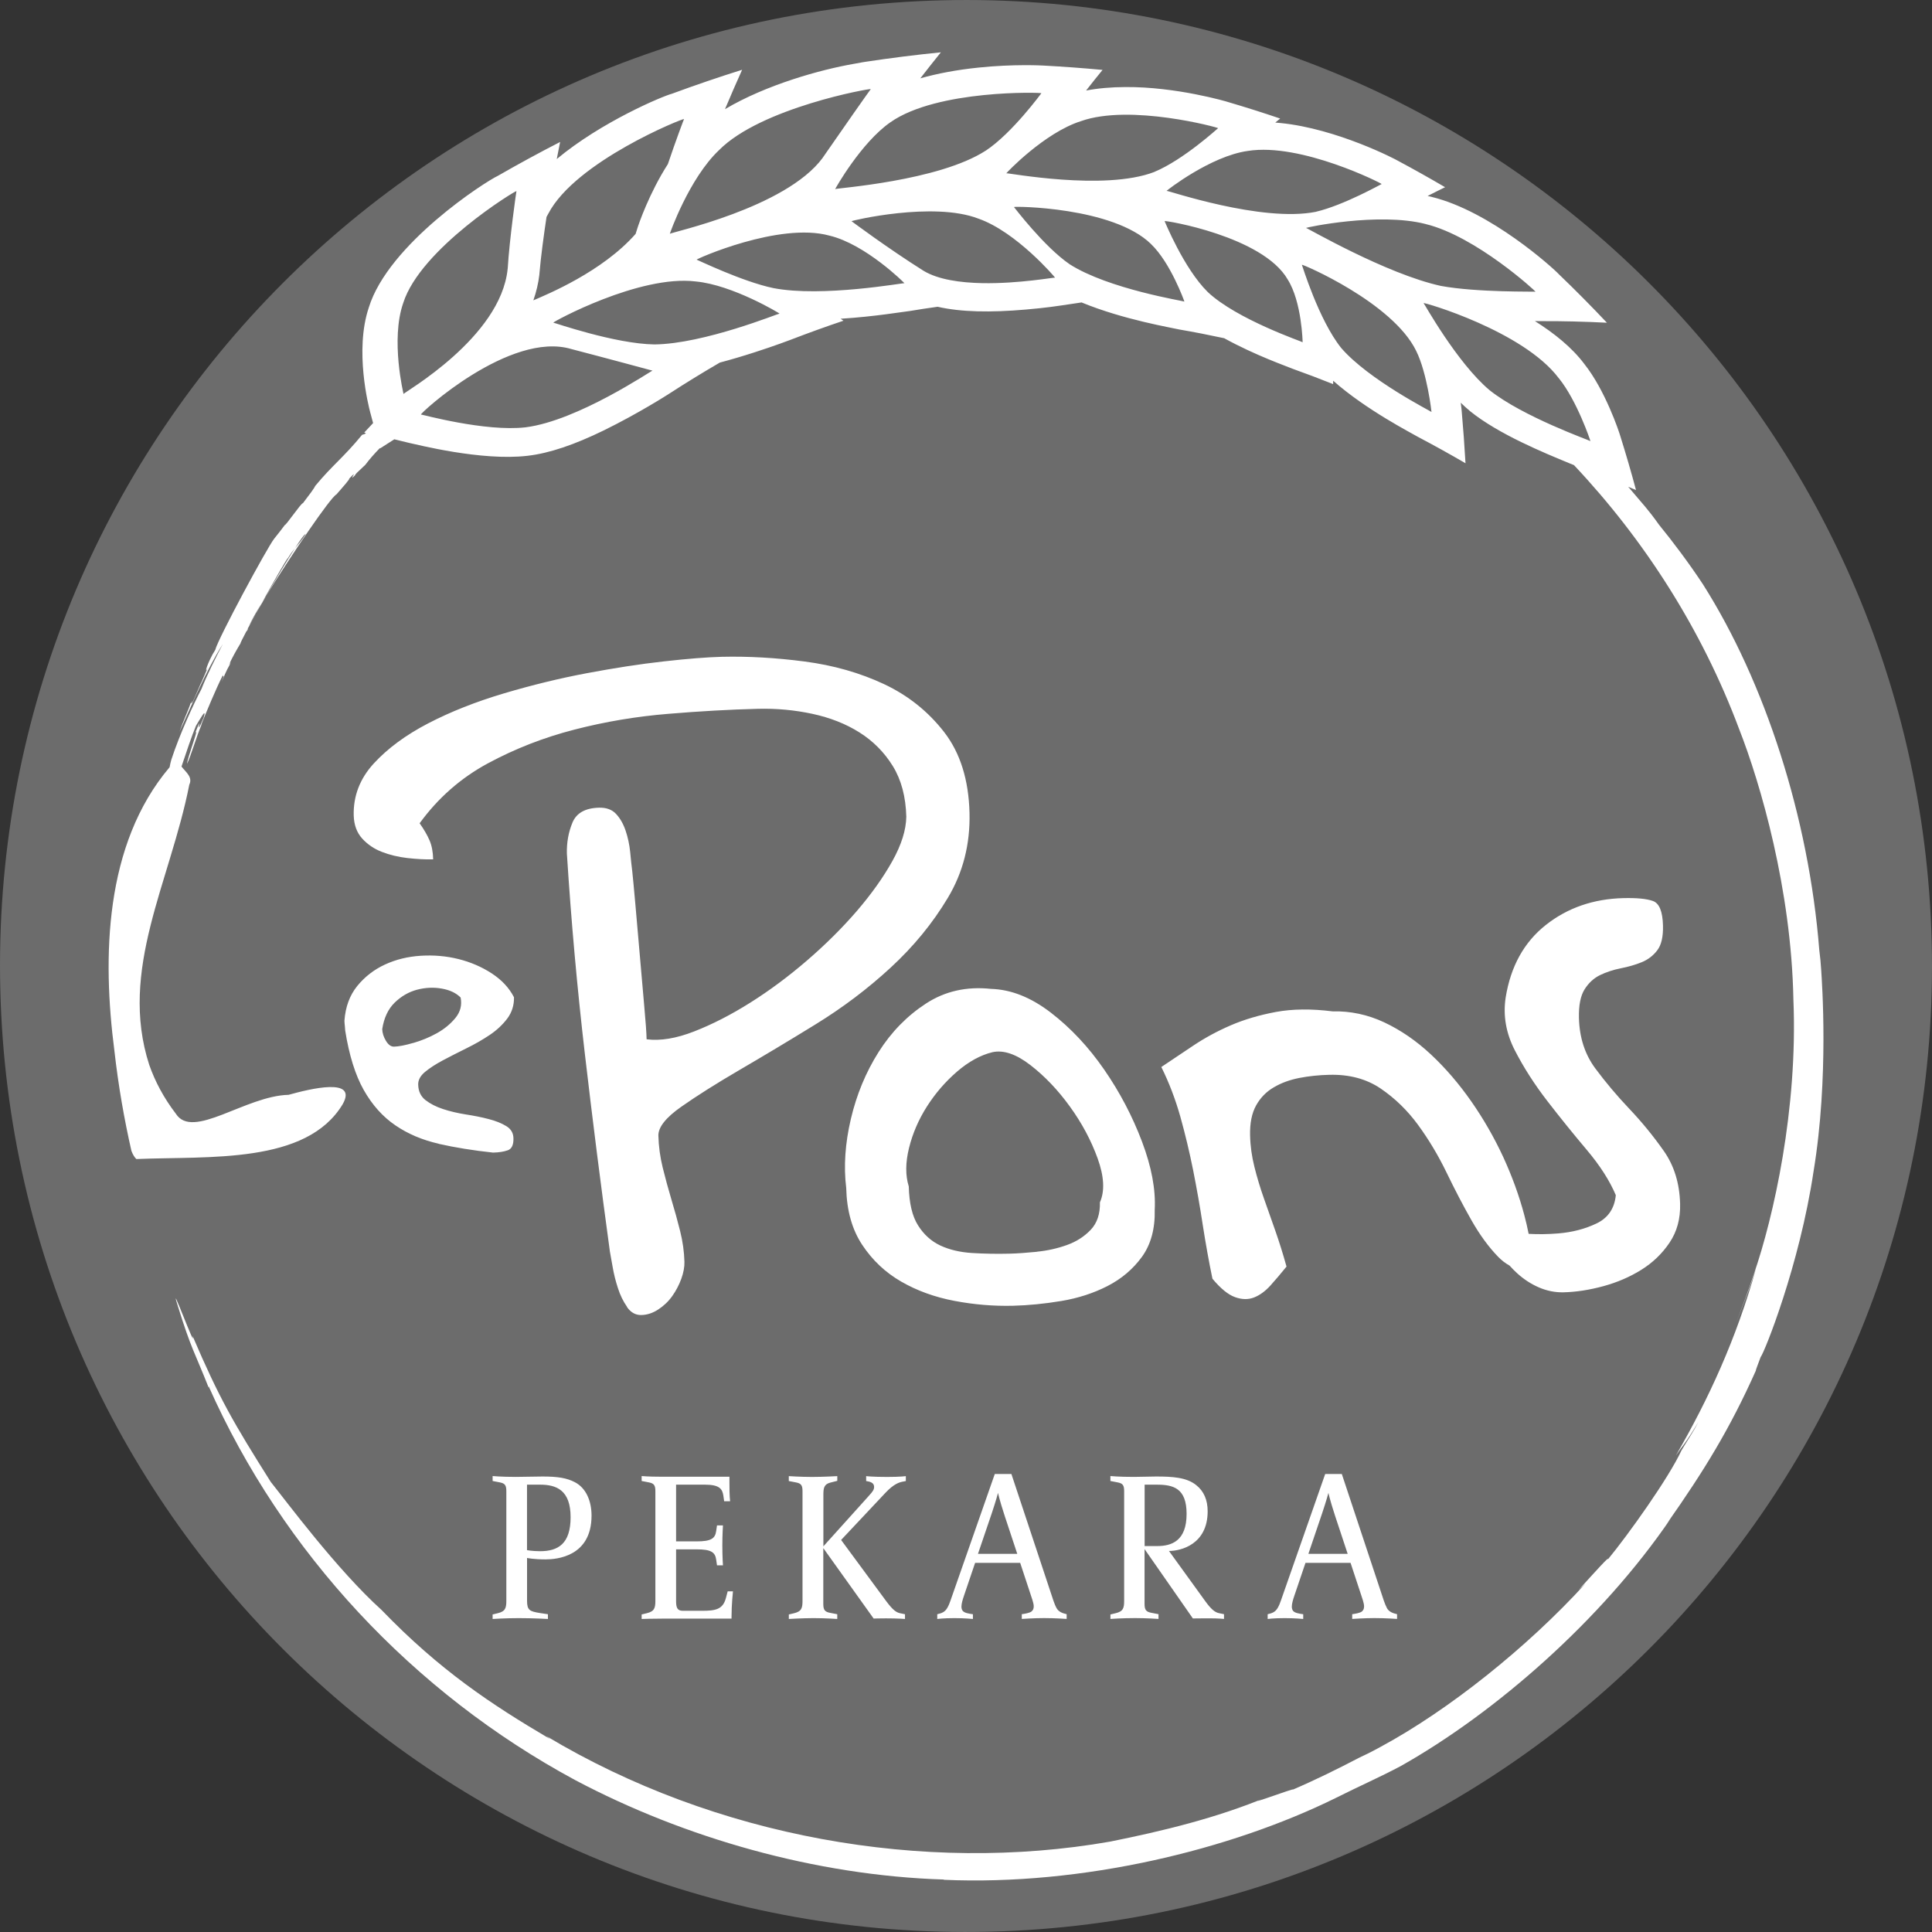 <svg width="50" height="50" viewBox="0 0 50 50" fill="none" xmlns="http://www.w3.org/2000/svg">
<rect x="0" y="0" width="50" height="50" fill="#333333" stroke="none"/>
<g clip-path="url(#clip0_294_4)">
<path d="M49.992 24.387C50.33 38.189 39.416 49.654 25.612 49.992C11.811 50.331 0.347 39.416 0.008 25.613C-0.331 11.811 10.584 0.346 24.387 0.008C38.19 -0.33 49.654 10.584 49.992 24.388" fill="#6C6C6C"/>
<path fill-rule="evenodd" clip-rule="evenodd" d="M29.876 4.448C30.628 4.137 31.521 3.316 31.525 3.317C31.538 3.303 29.255 2.68 27.975 3.135C27.026 3.435 26.037 4.483 26.043 4.485C26.058 4.464 28.576 4.952 29.877 4.449M25.514 3.897C26.204 3.438 26.948 2.413 26.951 2.413C26.96 2.391 24.254 2.313 23.044 3.164C22.28 3.695 21.61 4.894 21.614 4.894C21.621 4.869 24.289 4.691 25.513 3.897H25.514ZM34.058 5.48C34.779 5.311 35.754 4.76 35.757 4.763C35.773 4.752 33.671 3.687 32.294 3.906C31.326 4.04 30.185 4.937 30.191 4.94C30.209 4.921 32.651 5.764 34.058 5.481V5.48ZM21.289 4.086C21.757 3.407 22.531 2.305 22.536 2.306C22.538 2.28 19.694 2.787 18.608 3.886C17.831 4.621 17.33 6.054 17.335 6.052C17.34 6.015 20.327 5.39 21.29 4.086H21.289ZM27.305 7.186C27.313 7.186 26.307 6.002 25.321 5.658C24.154 5.207 22.028 5.711 22.038 5.725C22.04 5.725 22.968 6.421 23.903 7.009C24.284 7.238 24.855 7.316 25.422 7.328C26.367 7.345 27.296 7.173 27.305 7.186ZM23.406 7.329C23.412 7.328 22.399 6.318 21.463 6.097C20.167 5.742 18.012 6.706 18.029 6.72C18.034 6.716 19.211 7.289 20.015 7.456C21.286 7.702 23.397 7.314 23.406 7.33V7.329ZM36.897 5.798C35.672 5.484 33.789 5.889 33.799 5.899C33.816 5.889 35.866 7.088 37.292 7.4C38.231 7.572 39.735 7.542 39.739 7.549C39.753 7.545 38.2 6.116 36.898 5.799L36.897 5.798ZM16.449 6.055L16.492 5.919C16.527 5.802 16.802 4.999 17.285 4.246C17.488 3.642 17.7 3.081 17.703 3.081C17.697 3.051 14.896 4.173 14.189 5.532C14.174 5.559 14.159 5.586 14.144 5.614C14.08 6.04 13.995 6.652 13.959 7.097C13.959 7.1 13.959 7.103 13.959 7.106C13.932 7.337 13.878 7.559 13.803 7.773C14.161 7.618 15.585 7.035 16.449 6.054V6.055ZM29.787 6.314C28.799 5.352 26.234 5.335 26.241 5.358C26.245 5.358 27.013 6.379 27.683 6.839C28.691 7.483 30.65 7.791 30.652 7.805C30.654 7.805 30.296 6.8 29.787 6.315V6.314ZM33.325 7.232C32.68 6.113 30.136 5.696 30.139 5.722C30.142 5.722 30.636 6.946 31.255 7.556C32.005 8.266 33.713 8.845 33.712 8.857C33.712 8.857 33.692 7.813 33.325 7.232ZM20.175 8.116C20.181 8.113 18.963 7.373 18.003 7.284C16.543 7.106 14.3 8.335 14.319 8.35C14.327 8.343 15.908 8.899 16.938 8.914C18.223 8.9 20.162 8.105 20.174 8.116H20.175ZM13.139 6.958C13.185 6.185 13.363 4.946 13.366 4.946C13.356 4.919 10.881 6.431 10.435 7.843C10.103 8.794 10.444 10.198 10.444 10.196C10.439 10.161 12.961 8.744 13.138 6.958H13.139ZM36.651 9.082C36.043 7.828 33.698 6.829 33.692 6.852C33.697 6.852 34.127 8.28 34.712 9.008C35.423 9.831 37.049 10.651 37.047 10.662C37.049 10.662 36.935 9.653 36.651 9.082ZM16.885 9.592C16.885 9.592 15.633 9.253 14.789 9.034C13.196 8.556 10.854 10.71 10.895 10.728C10.903 10.72 12.553 11.18 13.602 11.059C14.964 10.886 16.866 9.583 16.887 9.593L16.885 9.592ZM40.341 9.788C39.422 8.564 36.838 7.816 36.842 7.844C36.853 7.844 37.706 9.389 38.55 10.098C39.413 10.787 41.157 11.402 41.16 11.416C41.164 11.416 40.815 10.371 40.342 9.788H40.341ZM7.909 13.827C7.892 13.806 7.784 13.954 7.634 14.187C7.719 14.083 7.798 14.002 7.909 13.827ZM6.905 15.386C7.15 14.968 7.431 14.501 7.634 14.187C7.577 14.256 7.518 14.334 7.446 14.453C7.451 14.41 7.109 15.004 6.785 15.585C6.823 15.522 6.864 15.456 6.906 15.387L6.905 15.386ZM6.63 15.863C6.68 15.772 6.733 15.678 6.785 15.585C6.618 15.861 6.492 16.085 6.438 16.212C6.482 16.129 6.549 16.008 6.631 15.863H6.63ZM6.423 16.245C6.427 16.235 6.431 16.224 6.438 16.212C6.405 16.271 6.386 16.311 6.381 16.325C6.394 16.3 6.409 16.272 6.423 16.245ZM10.695 26.992C10.907 26.931 11.11 26.848 11.303 26.741C11.497 26.633 11.658 26.501 11.786 26.345C11.915 26.188 11.959 26.012 11.921 25.816C11.806 25.7 11.645 25.622 11.435 25.585C11.225 25.547 11.011 25.557 10.795 25.613C10.579 25.67 10.385 25.782 10.214 25.948C10.044 26.114 9.937 26.343 9.892 26.633C9.895 26.735 9.928 26.837 9.989 26.938C10.051 27.04 10.12 27.089 10.197 27.087C10.316 27.084 10.482 27.053 10.694 26.991L10.695 26.992ZM11.355 29.6C10.931 29.504 10.555 29.345 10.23 29.122C9.904 28.9 9.632 28.595 9.413 28.208C9.195 27.821 9.035 27.308 8.934 26.672C8.934 26.655 8.93 26.616 8.925 26.557C8.918 26.497 8.915 26.451 8.914 26.416C8.94 26.058 9.05 25.759 9.245 25.518C9.44 25.279 9.678 25.094 9.961 24.963C10.244 24.832 10.553 24.756 10.889 24.735C11.226 24.714 11.55 24.742 11.864 24.82C12.177 24.898 12.464 25.021 12.724 25.19C12.984 25.359 13.176 25.565 13.302 25.809C13.306 26.014 13.249 26.197 13.13 26.358C13.009 26.518 12.858 26.661 12.673 26.785C12.488 26.909 12.286 27.025 12.067 27.132C11.848 27.241 11.646 27.343 11.46 27.442C11.275 27.541 11.122 27.64 11 27.741C10.879 27.841 10.819 27.952 10.823 28.071C10.827 28.241 10.889 28.374 11.011 28.47C11.134 28.565 11.284 28.643 11.465 28.702C11.646 28.762 11.843 28.808 12.057 28.842C12.271 28.875 12.469 28.914 12.649 28.962C12.83 29.008 12.98 29.069 13.101 29.143C13.223 29.216 13.285 29.321 13.288 29.458C13.292 29.628 13.244 29.733 13.142 29.769C13.041 29.805 12.913 29.826 12.759 29.829C12.246 29.774 11.777 29.698 11.352 29.602L11.355 29.6ZM26.837 32.394C27.109 32.367 27.368 32.309 27.612 32.221C27.856 32.134 28.061 32.002 28.227 31.828C28.394 31.653 28.473 31.415 28.466 31.115C28.595 30.826 28.575 30.447 28.407 29.98C28.238 29.513 27.999 29.065 27.688 28.636C27.377 28.206 27.036 27.85 26.668 27.565C26.299 27.28 25.972 27.169 25.687 27.23C25.374 27.306 25.068 27.475 24.767 27.734C24.466 27.994 24.207 28.294 23.99 28.634C23.773 28.975 23.618 29.334 23.525 29.711C23.432 30.089 23.43 30.42 23.519 30.705C23.53 31.143 23.61 31.478 23.759 31.713C23.908 31.949 24.1 32.123 24.334 32.233C24.57 32.343 24.843 32.408 25.159 32.428C25.473 32.447 25.794 32.453 26.122 32.445C26.327 32.44 26.566 32.423 26.838 32.396L26.837 32.394ZM31.963 33.57C31.784 33.506 31.589 33.347 31.378 33.093C31.285 32.645 31.202 32.182 31.128 31.706C31.056 31.23 30.972 30.758 30.879 30.288C30.785 29.819 30.675 29.358 30.548 28.903C30.42 28.449 30.256 28.019 30.055 27.614C30.31 27.444 30.585 27.26 30.881 27.061C31.177 26.863 31.5 26.687 31.852 26.535C32.203 26.384 32.593 26.269 33.022 26.189C33.45 26.11 33.938 26.105 34.486 26.174C34.95 26.163 35.396 26.258 35.825 26.459C36.253 26.661 36.656 26.937 37.033 27.29C37.41 27.642 37.758 28.048 38.076 28.503C38.395 28.96 38.669 29.439 38.901 29.938C39.131 30.438 39.315 30.942 39.45 31.451C39.493 31.614 39.531 31.775 39.561 31.932C39.81 31.946 40.064 31.942 40.325 31.921C40.693 31.891 41.025 31.804 41.322 31.661C41.619 31.517 41.783 31.274 41.817 30.931C41.657 30.553 41.405 30.16 41.06 29.752C40.716 29.344 40.377 28.925 40.046 28.496C39.715 28.068 39.434 27.63 39.205 27.185C38.975 26.739 38.896 26.284 38.966 25.818C39.096 25.009 39.443 24.383 40.006 23.938C40.568 23.494 41.239 23.262 42.017 23.243C42.358 23.235 42.612 23.259 42.776 23.317C42.942 23.375 43.029 23.588 43.038 23.956C43.045 24.243 42.996 24.456 42.889 24.595C42.783 24.734 42.649 24.836 42.487 24.902C42.326 24.968 42.145 25.02 41.948 25.059C41.751 25.098 41.571 25.157 41.41 25.235C41.248 25.314 41.114 25.437 41.009 25.604C40.904 25.771 40.855 26.017 40.863 26.346C40.876 26.851 41.016 27.284 41.284 27.647C41.552 28.009 41.848 28.36 42.171 28.7C42.494 29.041 42.789 29.402 43.058 29.785C43.327 30.168 43.468 30.625 43.481 31.158C43.491 31.54 43.4 31.874 43.209 32.158C43.018 32.443 42.774 32.677 42.478 32.862C42.182 33.047 41.854 33.188 41.495 33.286C41.135 33.384 40.791 33.437 40.464 33.445C40.246 33.45 40.033 33.407 39.826 33.318C39.619 33.228 39.432 33.105 39.264 32.952C39.195 32.889 39.13 32.824 39.068 32.754C38.961 32.695 38.861 32.618 38.769 32.523C38.524 32.27 38.294 31.955 38.08 31.578C37.866 31.201 37.651 30.789 37.436 30.344C37.22 29.898 36.974 29.488 36.699 29.112C36.424 28.736 36.101 28.423 35.734 28.173C35.365 27.922 34.922 27.803 34.403 27.816C34.131 27.822 33.871 27.85 33.627 27.897C33.382 27.945 33.162 28.024 32.967 28.139C32.771 28.253 32.618 28.41 32.507 28.61C32.396 28.811 32.345 29.069 32.352 29.382C32.358 29.655 32.396 29.927 32.464 30.198C32.532 30.47 32.613 30.741 32.709 31.011C32.805 31.282 32.903 31.563 33.006 31.854C33.108 32.145 33.205 32.454 33.295 32.779C33.149 32.96 33.009 33.123 32.877 33.271C32.744 33.417 32.603 33.52 32.455 33.578C32.305 33.637 32.142 33.634 31.963 33.57ZM24.697 33.666C24.189 33.569 23.731 33.403 23.322 33.167C22.913 32.931 22.578 32.615 22.315 32.218C22.052 31.823 21.914 31.331 21.9 30.744C21.831 30.185 21.872 29.59 22.02 28.959C22.169 28.327 22.407 27.751 22.736 27.23C23.064 26.71 23.475 26.29 23.965 25.971C24.456 25.651 25.017 25.525 25.646 25.592C26.166 25.607 26.683 25.812 27.198 26.209C27.713 26.606 28.173 27.097 28.576 27.681C28.98 28.265 29.305 28.885 29.554 29.542C29.802 30.198 29.912 30.786 29.884 31.305C29.896 31.797 29.786 32.202 29.556 32.523C29.324 32.843 29.026 33.096 28.663 33.282C28.298 33.469 27.898 33.598 27.464 33.67C27.028 33.742 26.613 33.783 26.217 33.793C25.712 33.805 25.205 33.763 24.698 33.666H24.697ZM16.229 33.823C16.13 33.681 16.05 33.52 15.992 33.337C15.932 33.154 15.886 32.97 15.855 32.787C15.824 32.603 15.8 32.471 15.784 32.389C15.551 30.688 15.335 28.983 15.136 27.273C14.937 25.564 14.782 23.836 14.671 22.091C14.664 21.804 14.712 21.537 14.815 21.289C14.918 21.04 15.147 20.912 15.502 20.903C15.693 20.898 15.841 20.952 15.946 21.067C16.051 21.18 16.133 21.325 16.192 21.501C16.251 21.677 16.29 21.86 16.309 22.051C16.327 22.242 16.344 22.406 16.362 22.542C16.379 22.706 16.408 22.995 16.444 23.411C16.481 23.827 16.52 24.263 16.558 24.719C16.596 25.176 16.635 25.612 16.672 26.027C16.71 26.444 16.731 26.732 16.734 26.897C17.09 26.942 17.502 26.875 17.968 26.692C18.435 26.51 18.917 26.263 19.415 25.95C19.913 25.637 20.403 25.273 20.884 24.859C21.365 24.444 21.795 24.017 22.174 23.578C22.552 23.138 22.858 22.708 23.094 22.285C23.329 21.863 23.449 21.481 23.455 21.139C23.442 20.621 23.326 20.184 23.106 19.826C22.886 19.47 22.599 19.18 22.244 18.956C21.891 18.733 21.484 18.573 21.024 18.474C20.564 18.375 20.096 18.332 19.617 18.344C18.894 18.362 18.12 18.405 17.296 18.474C16.47 18.541 15.661 18.677 14.867 18.882C14.073 19.086 13.326 19.378 12.625 19.756C11.924 20.135 11.336 20.652 10.86 21.306C10.973 21.466 11.059 21.615 11.117 21.75C11.175 21.886 11.206 22.049 11.21 22.24C11.005 22.245 10.783 22.233 10.544 22.206C10.303 22.178 10.084 22.125 9.884 22.047C9.684 21.971 9.514 21.855 9.374 21.702C9.234 21.548 9.161 21.348 9.154 21.103C9.142 20.598 9.315 20.149 9.674 19.758C10.034 19.367 10.503 19.021 11.082 18.72C11.662 18.419 12.315 18.161 13.04 17.945C13.765 17.73 14.481 17.555 15.188 17.422C15.896 17.289 16.558 17.186 17.178 17.117C17.798 17.047 18.299 17.008 18.681 16.998C19.363 16.982 20.078 17.022 20.825 17.12C21.572 17.218 22.256 17.413 22.879 17.705C23.5 17.997 24.019 18.411 24.435 18.947C24.85 19.484 25.07 20.181 25.091 21.041C25.11 21.846 24.924 22.579 24.53 23.236C24.136 23.895 23.642 24.497 23.048 25.044C22.454 25.592 21.804 26.082 21.097 26.516C20.391 26.951 19.737 27.341 19.138 27.691C18.539 28.041 18.038 28.357 17.635 28.64C17.232 28.922 17.033 29.173 17.039 29.392C17.046 29.665 17.083 29.941 17.151 30.218C17.22 30.497 17.295 30.772 17.376 31.043C17.458 31.314 17.533 31.585 17.601 31.857C17.669 32.129 17.706 32.394 17.713 32.653C17.717 32.789 17.689 32.937 17.632 33.095C17.574 33.254 17.497 33.402 17.398 33.542C17.299 33.681 17.178 33.796 17.037 33.888C16.896 33.981 16.75 34.029 16.601 34.033C16.45 34.037 16.326 33.968 16.227 33.827L16.229 33.823ZM30.709 39.18C30.709 38.508 30.36 38.423 29.936 38.423H29.623V40.012H29.947C30.323 40.012 30.709 39.879 30.709 39.18ZM14.767 39.265C14.767 38.561 14.396 38.423 13.978 38.423H13.639V40.118C13.639 40.118 13.782 40.145 13.978 40.145C14.444 40.145 14.767 39.954 14.767 39.265ZM34.878 40.214L34.555 39.239C34.406 38.783 34.38 38.635 34.38 38.635C34.38 38.635 34.327 38.836 34.215 39.169L33.861 40.213H34.878V40.214ZM26.327 40.214L26.004 39.239C25.855 38.783 25.829 38.635 25.829 38.635C25.829 38.635 25.777 38.836 25.665 39.169L25.31 40.213H26.327V40.214ZM32.807 41.899V41.776C32.918 41.75 33.003 41.724 33.067 41.612C33.104 41.548 33.126 41.491 33.152 41.416L34.296 38.147H34.726L35.812 41.421C35.838 41.495 35.865 41.564 35.896 41.622C35.949 41.712 36.04 41.749 36.156 41.775V41.898C36.156 41.898 35.865 41.876 35.568 41.876C35.313 41.876 34.995 41.898 34.995 41.898V41.775C35.07 41.765 35.202 41.744 35.25 41.702C35.281 41.67 35.302 41.643 35.302 41.569C35.302 41.489 35.244 41.331 35.223 41.267L34.952 40.446H33.786L33.495 41.305C33.463 41.4 33.432 41.501 33.432 41.581C33.432 41.623 33.443 41.66 33.463 41.687C33.51 41.745 33.616 41.76 33.727 41.776V41.899C33.727 41.899 33.515 41.877 33.251 41.877C32.96 41.877 32.805 41.899 32.805 41.899H32.807ZM28.738 41.899V41.782L28.871 41.75C29.073 41.703 29.093 41.612 29.093 41.422V38.593C29.093 38.444 29.062 38.391 28.928 38.365L28.737 38.328V38.2C28.737 38.2 28.955 38.222 29.341 38.222C29.532 38.222 29.728 38.212 29.918 38.212C30.343 38.212 30.707 38.233 30.957 38.434C31.158 38.593 31.254 38.821 31.254 39.112C31.254 39.97 30.56 40.139 30.253 40.139L31.195 41.442C31.349 41.654 31.445 41.728 31.55 41.749L31.677 41.775V41.898C31.677 41.898 31.539 41.882 31.29 41.882C30.999 41.882 30.872 41.886 30.872 41.886L29.621 40.09V41.511C29.621 41.659 29.659 41.712 29.791 41.738L29.982 41.775V41.898C29.982 41.898 29.675 41.876 29.373 41.876C29.04 41.876 28.737 41.898 28.737 41.898L28.738 41.899ZM24.256 41.899V41.776C24.368 41.75 24.452 41.724 24.516 41.612C24.553 41.548 24.575 41.491 24.601 41.416L25.745 38.147H26.175L27.261 41.421C27.287 41.495 27.313 41.564 27.346 41.622C27.399 41.712 27.489 41.749 27.605 41.775V41.898C27.605 41.898 27.314 41.876 27.017 41.876C26.763 41.876 26.444 41.898 26.444 41.898V41.775C26.518 41.765 26.651 41.744 26.699 41.702C26.731 41.67 26.753 41.643 26.753 41.569C26.753 41.489 26.694 41.331 26.673 41.267L26.402 40.446H25.236L24.945 41.305C24.913 41.4 24.882 41.501 24.882 41.581C24.882 41.623 24.893 41.66 24.914 41.687C24.962 41.745 25.068 41.76 25.179 41.776V41.899C25.179 41.899 24.967 41.877 24.702 41.877C24.411 41.877 24.256 41.899 24.256 41.899ZM20.415 41.899V41.782L20.547 41.751C20.748 41.704 20.769 41.613 20.769 41.423V38.593C20.769 38.445 20.737 38.392 20.605 38.366L20.414 38.329V38.202C20.414 38.202 20.716 38.223 21.018 38.223C21.304 38.223 21.669 38.202 21.669 38.202V38.324L21.484 38.371C21.324 38.414 21.309 38.515 21.309 38.684V40.019L22.468 38.732C22.607 38.583 22.622 38.536 22.622 38.482C22.622 38.366 22.511 38.345 22.416 38.329V38.202C22.416 38.202 22.57 38.223 22.962 38.223C23.306 38.223 23.443 38.202 23.443 38.202V38.329L23.363 38.345C23.279 38.361 23.136 38.398 22.913 38.636L21.768 39.854L22.939 41.443C23.098 41.655 23.189 41.729 23.294 41.75L23.421 41.776V41.899C23.421 41.899 23.246 41.883 22.928 41.883C22.758 41.883 22.61 41.888 22.61 41.888L21.307 40.065V41.512C21.307 41.66 21.344 41.713 21.477 41.739L21.668 41.776V41.899C21.668 41.899 21.36 41.877 21.058 41.877C20.773 41.877 20.413 41.899 20.413 41.899H20.415ZM16.606 41.899V41.782L16.738 41.75C16.939 41.702 16.961 41.612 16.961 41.422V38.593C16.961 38.444 16.929 38.391 16.797 38.365L16.606 38.328V38.2C16.606 38.2 16.77 38.217 17.082 38.217H18.878V38.37C18.878 38.508 18.878 38.71 18.895 38.852H18.741L18.72 38.704C18.694 38.529 18.614 38.423 18.243 38.423H17.497V39.891H18.027C18.403 39.891 18.509 39.817 18.535 39.621L18.556 39.477H18.71C18.71 39.477 18.694 39.726 18.694 39.99C18.694 40.298 18.71 40.51 18.71 40.51H18.556L18.535 40.366C18.509 40.17 18.403 40.097 18.027 40.097H17.497V41.437C17.497 41.623 17.539 41.687 17.676 41.687H18.169C18.514 41.687 18.705 41.654 18.785 41.363L18.832 41.184H18.969C18.969 41.184 18.932 41.518 18.932 41.846V41.889H17.211C16.871 41.889 16.607 41.899 16.607 41.899H16.606ZM12.749 41.899V41.782L12.881 41.75C13.082 41.703 13.104 41.612 13.104 41.422V38.593C13.104 38.444 13.072 38.391 12.94 38.365L12.749 38.328V38.2C12.749 38.2 12.966 38.222 13.353 38.222C13.57 38.222 13.809 38.212 14.042 38.212C14.434 38.212 14.667 38.249 14.879 38.36C15.165 38.509 15.309 38.842 15.309 39.224C15.309 40.288 14.403 40.357 14.117 40.357C13.81 40.357 13.64 40.32 13.64 40.32V41.427C13.64 41.675 13.71 41.702 13.973 41.745L14.18 41.776V41.899C14.18 41.899 13.805 41.877 13.423 41.877C13.078 41.877 12.75 41.899 12.75 41.899H12.749ZM24.425 48.642C21.107 48.539 17.709 47.562 14.892 46.072C10.684 43.805 7.305 40.166 5.4 35.878V35.911C5.031 34.976 4.956 34.936 4.604 33.805C4.342 32.976 5.096 35.019 4.983 34.573C5.68 36.203 6.048 36.831 7.008 38.353C7.4 38.84 8.719 40.623 9.874 41.665C11.383 43.229 12.715 44.11 14.241 45.009L14.143 44.932C18.504 47.546 23.914 48.505 28.728 47.661C30.066 47.392 31.484 47.053 32.803 46.501C31.959 46.842 33.58 46.241 33.454 46.317C34.041 46.066 34.611 45.784 35.176 45.489C35.291 45.437 35.479 45.346 35.723 45.212C37.482 44.265 39.528 42.633 41.031 40.983L40.86 41.141C41.256 40.706 41.7 40.211 41.604 40.367C42.143 39.714 43.19 38.245 43.518 37.534C43.663 37.288 43.825 37.054 43.956 36.8C43.593 37.398 43.536 37.425 43.371 37.669C44.208 36.227 44.937 34.65 45.446 32.826C45.214 33.541 45.197 33.536 44.929 34.239C45.091 33.816 45.252 33.396 45.391 32.97C45.896 31.509 46.532 28.706 46.413 25.866C46.36 23.022 45.561 20.273 45.007 18.864C44.038 16.274 42.544 13.958 40.734 12.037L40.617 11.99C39.971 11.723 38.785 11.239 38.047 10.642C37.965 10.574 37.884 10.5 37.804 10.423C37.819 10.537 37.827 10.616 37.829 10.643C37.869 11.092 37.901 11.542 37.927 11.989C37.523 11.753 37.111 11.525 36.696 11.306C36.544 11.215 35.354 10.608 34.502 9.853V9.941C34.154 9.802 33.805 9.67 33.453 9.544C33.322 9.487 32.482 9.195 31.682 8.753C31.296 8.67 30.909 8.594 30.52 8.527C30.344 8.484 29.083 8.277 27.991 7.827C27.811 7.852 27.631 7.879 27.453 7.907C27.436 7.91 27.061 7.968 26.55 8.011C25.629 8.091 24.872 8.077 24.265 7.939C24.022 7.973 23.78 8.009 23.537 8.05C23.395 8.064 22.641 8.194 21.755 8.249L21.829 8.3C21.369 8.454 20.915 8.619 20.465 8.792C20.449 8.798 20.063 8.946 19.528 9.118C19.212 9.22 18.913 9.308 18.63 9.383C18.183 9.643 17.744 9.913 17.315 10.191C17.282 10.213 16.518 10.702 15.619 11.142C14.874 11.505 14.222 11.731 13.65 11.796C12.458 11.936 10.787 11.502 10.587 11.462C10.46 11.43 10.333 11.399 10.205 11.369C10.082 11.447 9.959 11.526 9.836 11.605L9.833 11.594C9.689 11.742 9.56 11.887 9.455 12.029L9.236 12.236C9.169 12.31 9.195 12.29 9.193 12.297C8.97 12.519 9.331 12.073 9.029 12.396C9.085 12.363 8.878 12.601 8.706 12.796C8.552 12.871 7.535 14.371 6.905 15.392C6.805 15.563 6.71 15.727 6.63 15.868C6.555 16.006 6.484 16.136 6.423 16.25C6.415 16.271 6.41 16.288 6.408 16.301C6.385 16.335 6.377 16.343 6.381 16.33C6.283 16.515 6.22 16.64 6.222 16.654C6.13 16.806 6.015 17.005 5.92 17.215C5.99 17.093 5.966 17.151 5.942 17.209C5.86 17.349 5.801 17.501 5.734 17.648C5.832 17.409 5.755 17.555 5.773 17.464C5.596 17.805 5.326 18.461 5.194 18.789L5.232 18.717C5.072 19.086 4.948 19.551 4.841 19.765C4.846 19.624 5.193 18.707 5.042 18.993C5.317 18.301 4.986 19.232 5.27 18.575C5.364 18.264 5.151 18.656 5.072 18.783C4.964 19.041 4.825 19.457 4.697 19.838C4.815 19.989 4.992 20.111 4.899 20.308C4.403 22.83 3.064 25.095 3.863 27.561C4.015 27.992 4.237 28.412 4.551 28.823C4.986 29.51 6.352 28.361 7.468 28.334C8.022 28.18 9.27 27.871 8.868 28.578C7.93 30.136 5.414 29.917 3.528 29.996C3.478 29.947 3.435 29.876 3.401 29.783C3.311 29.39 3.227 28.972 3.152 28.538C3.077 28.102 3.012 27.651 2.96 27.188C2.649 24.784 2.696 21.855 4.389 19.856C4.404 19.785 4.413 19.728 4.433 19.664C4.646 19.011 5.013 18.21 5.214 17.831C5.343 17.496 5.61 16.964 5.765 16.671C5.333 17.353 4.964 18.24 4.644 18.941C4.734 18.68 4.868 18.397 4.959 18.134C4.92 18.269 4.979 18.183 5.017 18.101L5.212 17.652L5.192 17.707L5.388 17.255C5.296 17.469 5.313 17.289 5.501 16.936L5.57 16.821C5.639 16.532 6.913 14.175 7.094 13.944C7.212 13.8 7.275 13.713 7.366 13.594L7.368 13.585C7.376 13.637 7.799 13.007 7.84 13.022C7.992 12.824 8.146 12.618 8.156 12.578C8.605 12.035 8.897 11.833 9.37 11.254L9.444 11.23L9.47 11.206L9.425 11.196C9.501 11.114 9.578 11.031 9.656 10.949L9.581 10.67C9.539 10.512 9.172 9.074 9.543 7.964C10.05 6.307 12.583 4.687 12.884 4.551C13.414 4.246 13.951 3.954 14.496 3.674C14.466 3.821 14.437 3.969 14.409 4.116C15.568 3.149 17.151 2.488 17.392 2.425C17.991 2.204 18.596 1.997 19.206 1.806C19.053 2.146 18.906 2.485 18.763 2.825C19.826 2.194 21.236 1.801 22.105 1.651C22.292 1.615 22.401 1.599 22.401 1.599C23.048 1.501 23.698 1.419 24.35 1.354C24.17 1.577 23.992 1.802 23.818 2.027C24.259 1.902 24.762 1.807 25.325 1.749C26.236 1.654 26.978 1.695 27.008 1.697C27.518 1.724 28.027 1.762 28.534 1.809C28.39 1.986 28.247 2.164 28.108 2.343C28.413 2.285 28.755 2.254 29.128 2.253C30.433 2.243 31.745 2.626 31.796 2.645C32.245 2.777 32.689 2.918 33.131 3.068L33.004 3.172C33.049 3.175 33.093 3.18 33.139 3.184C34.604 3.33 36.132 4.129 36.188 4.166C36.597 4.385 37 4.611 37.399 4.845C37.247 4.919 37.095 4.995 36.946 5.072L36.957 5.074C36.987 5.081 37.017 5.088 37.046 5.094C37.05 5.095 37.055 5.096 37.059 5.098C38.572 5.469 40.189 6.93 40.346 7.1C40.772 7.509 41.186 7.927 41.587 8.352C41.008 8.323 40.433 8.308 39.864 8.311C39.84 8.311 39.791 8.31 39.722 8.309C40.22 8.622 40.682 8.992 41.001 9.418C41.542 10.096 41.9 11.168 41.934 11.287C42.08 11.753 42.216 12.219 42.34 12.683L42.14 12.598L42.146 12.607C42.552 13.09 42.633 13.157 42.938 13.584C43.282 14.004 43.72 14.586 44.076 15.128C45.675 17.651 46.811 21.146 47.083 24.587C47.106 24.765 47.123 24.94 47.133 25.11C47.15 25.394 47.336 27.885 46.935 30.313C46.572 32.746 45.66 35.011 45.565 35.121C45.524 35.238 45.429 35.473 45.442 35.47C44.772 36.971 44.108 38.053 43.142 39.427C43.165 39.397 43.2 39.35 43.235 39.303C41.449 41.926 38.703 44.324 36.256 45.703C35.706 45.996 35.225 46.202 34.574 46.529C31.841 47.877 28.001 48.807 24.426 48.649L24.425 48.642Z" fill="white"/>
</g>
<defs>
<clipPath id="clip0_294_4">
<rect width="50" height="50" fill="white"/>
</clipPath>
</defs>
</svg>
